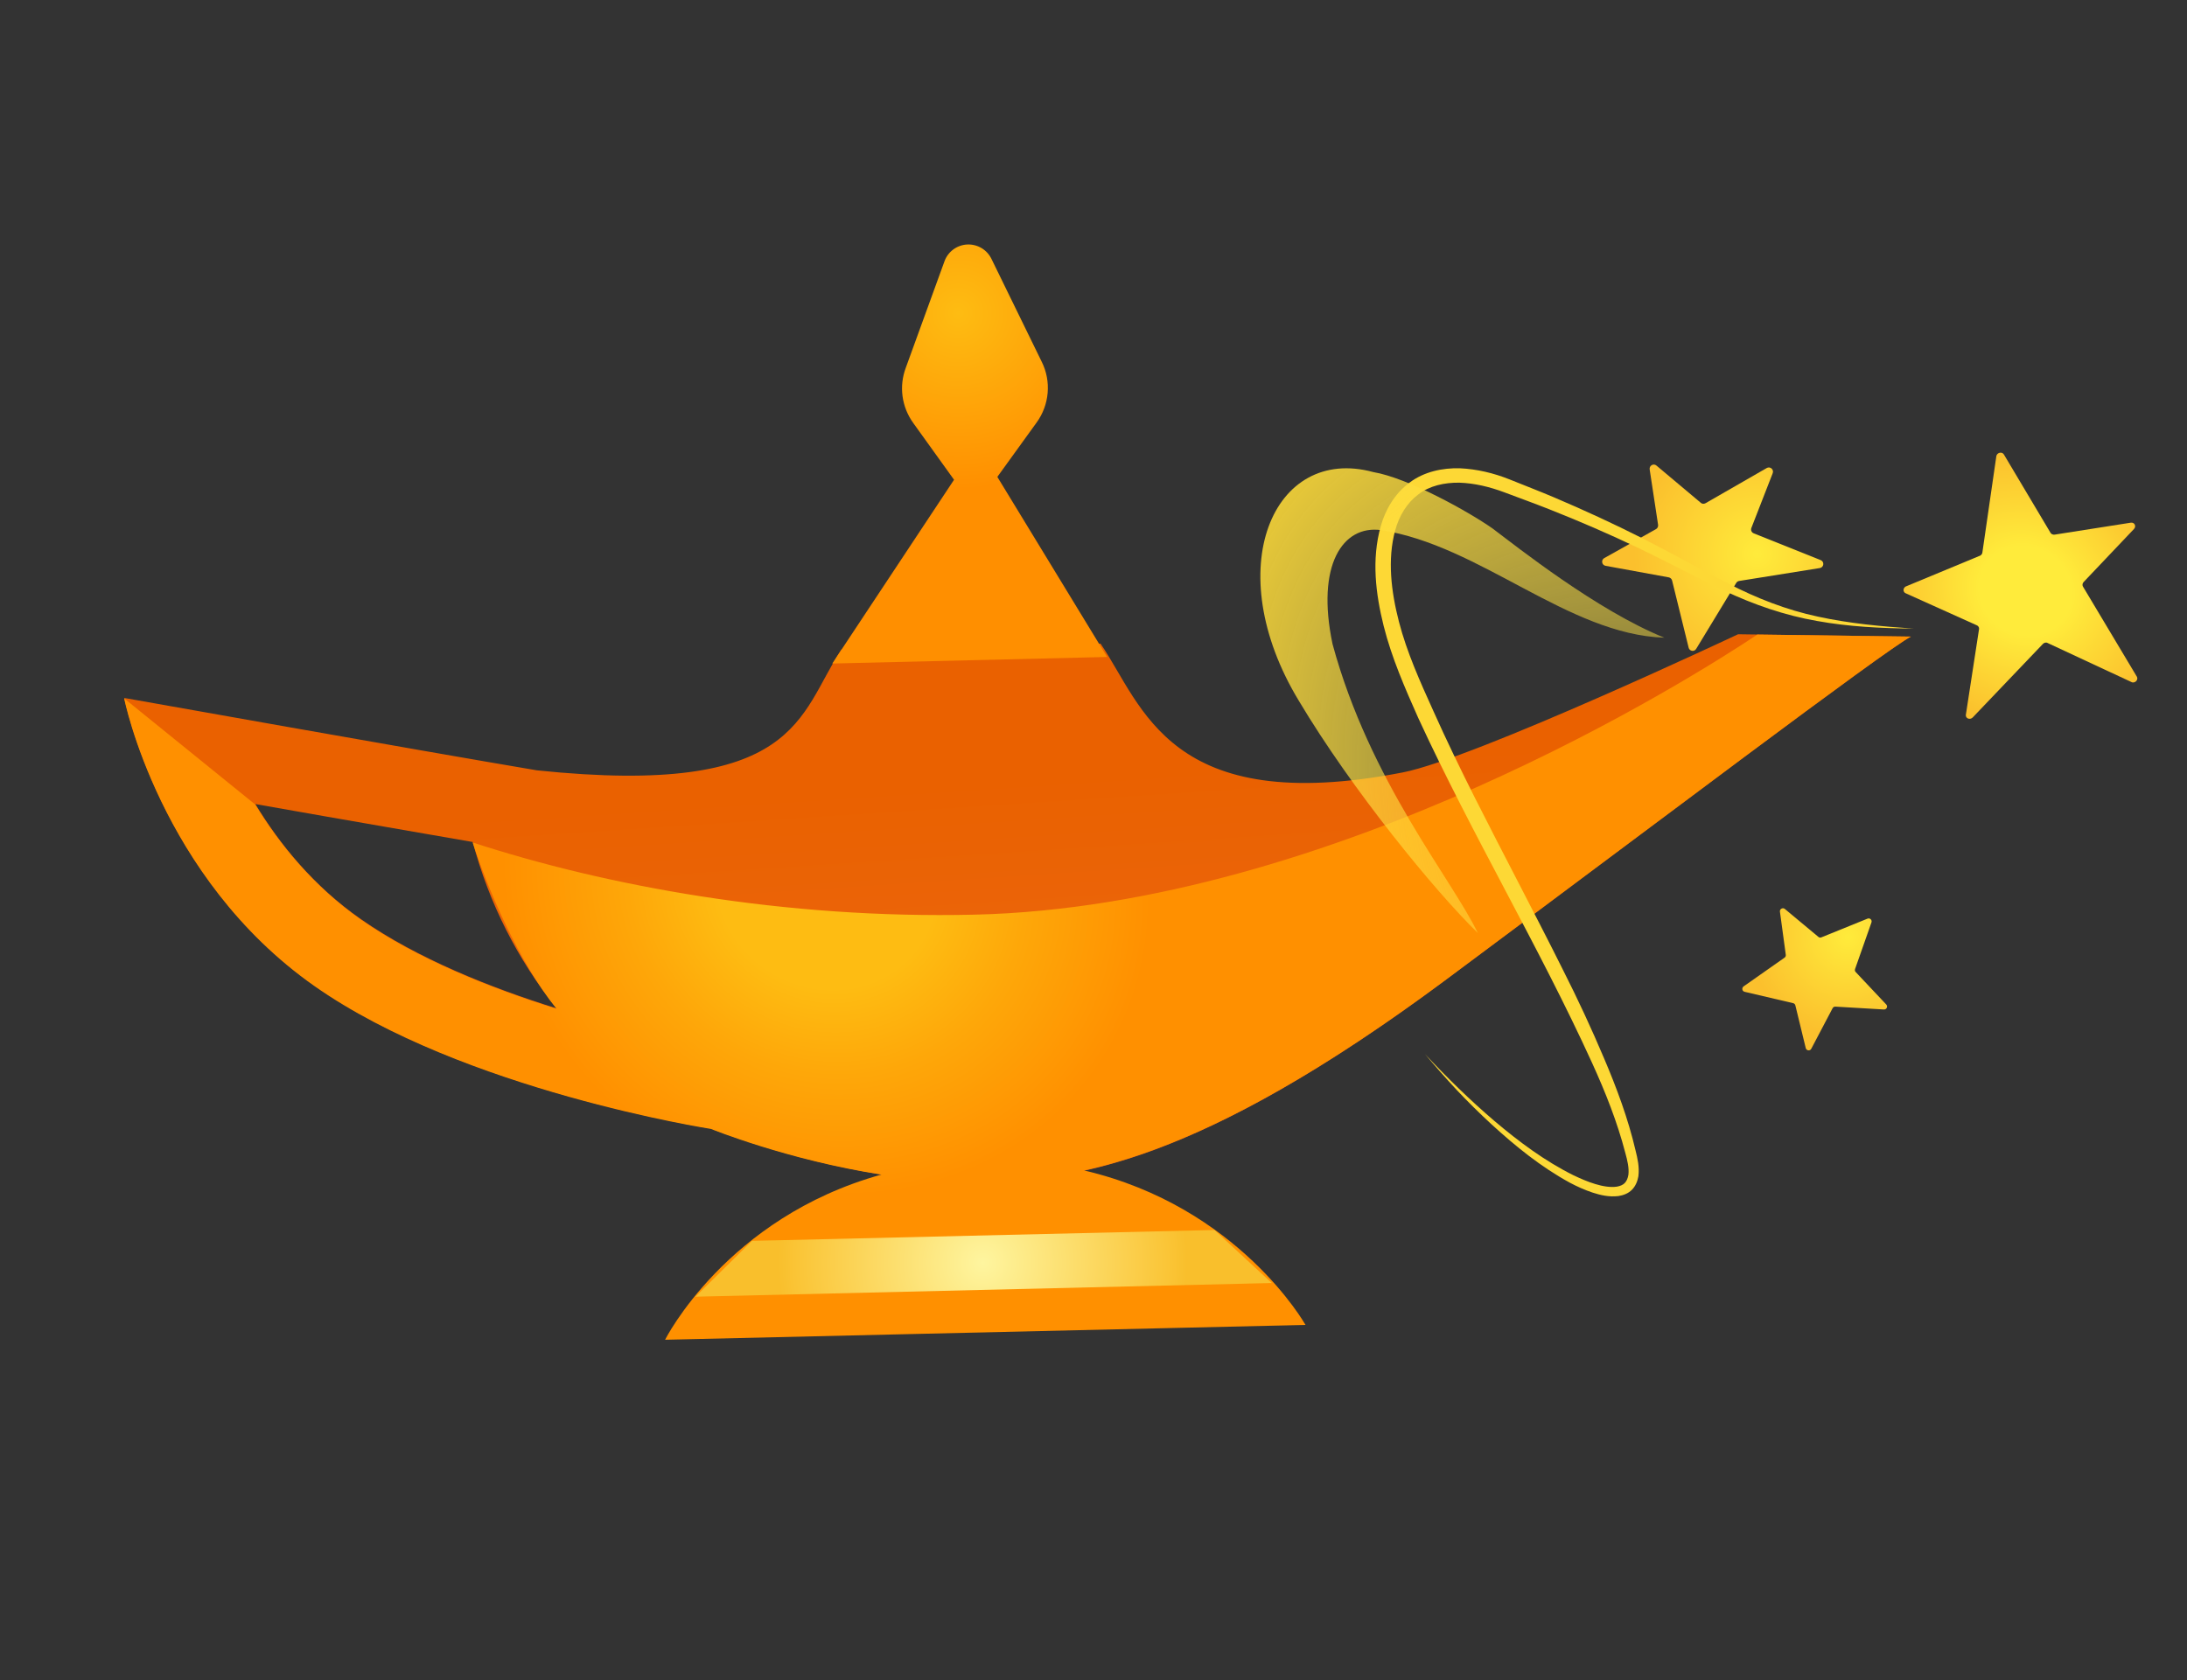 <svg width="95" height="73" viewBox="0 0 95 73" fill="none" xmlns="http://www.w3.org/2000/svg">
<rect x="0" y="0" width="95" height="73" fill="#333333" stroke="none"/>
<path d="M23.323 33.472C34.719 34.658 34.676 31.058 36.548 28.223L47.806 27.966C49.644 30.662 50.773 35.539 60.938 33.562C64.061 32.951 75.499 27.559 75.499 27.559L83.007 27.661C81.886 28.242 71.589 36.038 62.858 42.533C51.946 50.668 46.555 51.28 42.692 51.358C36.906 51.486 30.888 49.034 30.888 49.034C30.888 49.034 20.124 47.367 13.659 42.822C6.945 38.107 5.398 30.327 5.398 30.327C5.398 30.327 18.261 32.619 23.323 33.472ZM15.689 39.946C18.13 41.649 21.315 42.922 24.183 43.817C22.475 41.687 21.233 39.224 20.536 36.586C18.491 36.227 15.499 35.719 11.091 34.937C12.139 36.665 13.618 38.51 15.689 39.946Z" fill="url(#paint0_linear_35892_518)"/>
<path d="M11.085 34.956C12.134 36.685 13.618 38.51 15.684 39.966C18.125 41.669 21.31 42.942 24.177 43.836C22.476 41.723 21.139 38.489 20.531 36.606C26.323 38.493 34.06 39.937 42.341 39.743C57.889 39.376 73.624 29.386 76.335 27.573L83.007 27.661C81.886 28.242 71.589 36.038 62.858 42.533C55.492 48.009 50.657 50.071 47.088 50.856C53.825 52.431 56.709 57.569 56.709 57.569L28.89 58.214C28.89 58.214 31.551 52.905 38.286 51.037C34.194 50.403 30.882 49.053 30.882 49.053C30.882 49.053 20.119 47.386 13.654 42.842C6.94 38.126 5.393 30.346 5.393 30.346L11.085 34.956Z" fill="url(#paint1_radial_35892_518)"/>
<path d="M43.323 20.721L48.091 28.546L36.154 28.831L41.442 20.846L39.669 18.378C39.164 17.676 39.046 16.784 39.345 15.983L41.026 11.355C41.1 11.149 41.233 10.97 41.409 10.84C41.584 10.71 41.794 10.635 42.013 10.624C42.231 10.613 42.447 10.667 42.635 10.778C42.823 10.89 42.974 11.055 43.069 11.252L45.251 15.719C45.675 16.567 45.589 17.593 45.025 18.365L43.323 20.721Z" fill="url(#paint2_radial_35892_518)"/>
<path d="M74.086 21.865L76.745 20.336C76.891 20.252 77.066 20.4 77.004 20.56L76.077 22.94C76.041 23.032 76.084 23.137 76.18 23.174L79.088 24.337C79.258 24.405 79.232 24.654 79.048 24.683L75.542 25.244C75.491 25.253 75.445 25.285 75.418 25.331L73.68 28.193C73.598 28.332 73.389 28.299 73.352 28.142L72.633 25.224C72.624 25.19 72.606 25.159 72.581 25.135C72.555 25.111 72.523 25.094 72.489 25.087L69.743 24.585C69.706 24.578 69.672 24.561 69.646 24.534C69.62 24.508 69.603 24.474 69.597 24.437C69.59 24.401 69.596 24.363 69.611 24.329C69.627 24.296 69.653 24.268 69.686 24.25L71.934 22.991C71.999 22.956 72.035 22.879 72.025 22.805L71.659 20.395C71.635 20.23 71.827 20.12 71.955 20.23L73.886 21.852C73.938 21.897 74.019 21.903 74.086 21.865Z" fill="url(#paint3_radial_35892_518)"/>
<path d="M77.531 39.495L78.988 40.709C79.025 40.742 79.076 40.748 79.118 40.729L81.123 39.916C81.228 39.873 81.329 39.975 81.294 40.079L80.581 42.106C80.565 42.151 80.574 42.202 80.61 42.238L81.936 43.646C82.015 43.731 81.951 43.872 81.833 43.863L79.73 43.739C79.678 43.736 79.63 43.761 79.606 43.807L78.679 45.57C78.624 45.676 78.468 45.657 78.439 45.54L77.988 43.686C77.982 43.663 77.971 43.641 77.954 43.624C77.937 43.607 77.916 43.595 77.893 43.589L75.784 43.095C75.674 43.07 75.648 42.928 75.738 42.861L77.517 41.612C77.558 41.586 77.578 41.538 77.572 41.488L77.317 39.607C77.305 39.495 77.442 39.419 77.531 39.495Z" fill="url(#paint4_radial_35892_518)"/>
<path d="M89.246 23.231L92.555 22.712C92.721 22.684 92.811 22.867 92.696 22.986L90.511 25.288C90.459 25.342 90.445 25.421 90.478 25.482L92.823 29.404C92.892 29.528 92.764 29.682 92.618 29.65L88.913 27.924C88.853 27.912 88.787 27.932 88.741 27.979L85.692 31.174C85.578 31.29 85.385 31.224 85.392 31.071L85.969 27.319C85.969 27.286 85.959 27.254 85.94 27.226C85.921 27.199 85.894 27.178 85.863 27.167L82.792 25.784C82.658 25.737 82.65 25.558 82.782 25.484L86.019 24.141C86.068 24.113 86.103 24.066 86.111 24.011L86.718 19.82C86.746 19.662 86.966 19.612 87.046 19.747L89.074 23.155C89.109 23.209 89.176 23.238 89.246 23.231Z" fill="url(#paint5_radial_35892_518)"/>
<path d="M83.127 27.314C81.724 27.299 80.316 27.234 78.928 26.982C77.537 26.741 76.184 26.273 74.909 25.672C73.635 25.064 72.403 24.399 71.142 23.798C69.881 23.197 68.6 22.643 67.301 22.13C66.652 21.873 65.993 21.636 65.341 21.39C64.701 21.151 64.047 20.994 63.391 20.973C62.743 20.965 62.1 21.104 61.607 21.484C61.113 21.855 60.774 22.418 60.605 23.046C60.259 24.311 60.43 25.71 60.77 27.023C61.112 28.344 61.685 29.614 62.259 30.884C63.397 33.43 64.699 35.911 65.984 38.402C66.627 39.65 67.272 40.894 67.898 42.152C68.532 43.405 69.127 44.681 69.675 45.978C70.227 47.273 70.723 48.605 71.047 49.993C71.13 50.331 71.221 50.705 71.169 51.112C71.133 51.316 71.052 51.532 70.888 51.698C70.723 51.865 70.504 51.938 70.303 51.97C69.895 52.019 69.527 51.932 69.181 51.82C68.836 51.705 68.507 51.557 68.191 51.389C66.938 50.704 65.834 49.81 64.796 48.859C64.276 48.382 63.777 47.887 63.293 47.377C62.813 46.865 62.35 46.335 61.899 45.801C62.858 46.825 63.859 47.807 64.921 48.712C65.985 49.614 67.117 50.455 68.349 51.067C68.659 51.214 68.972 51.35 69.292 51.447C69.612 51.544 69.946 51.604 70.236 51.561C70.378 51.535 70.504 51.486 70.585 51.395C70.665 51.308 70.714 51.182 70.736 51.041C70.769 50.749 70.694 50.428 70.6 50.091C70.254 48.758 69.74 47.462 69.162 46.194C66.85 41.123 63.959 36.303 61.6 31.182C61.03 29.897 60.455 28.593 60.103 27.194C59.76 25.809 59.568 24.321 59.978 22.863C60.178 22.142 60.593 21.437 61.23 20.969C61.866 20.489 62.669 20.328 63.412 20.347C64.159 20.381 64.887 20.558 65.556 20.824C66.208 21.088 66.866 21.34 67.514 21.615C68.811 22.166 70.09 22.756 71.345 23.39C72.6 24.027 73.826 24.716 75.066 25.353C76.301 25.992 77.601 26.502 78.967 26.793C80.328 27.09 81.726 27.22 83.127 27.314Z" fill="#FDD835"/>
<path d="M72.298 27.709C68.104 27.57 64.29 23.683 59.981 23.033C58.328 22.815 57.16 24.548 57.883 27.983C59.506 33.97 63.08 38.206 64.193 40.539C62.341 38.734 58.725 34.318 56.423 30.456C52.942 24.711 55.312 19.331 59.652 20.512C61.146 20.762 63.776 22.219 64.839 22.966C65.876 23.744 69.369 26.526 72.298 27.709Z" fill="url(#paint6_radial_35892_518)"/>
<path d="M30.209 56.343L55.245 55.749L52.755 53.445L32.665 53.917L30.209 56.343Z" fill="url(#paint7_radial_35892_518)"/>
<defs>
<linearGradient id="paint0_linear_35892_518" x1="44.523" y1="33.845" x2="46.174" y2="58.925" gradientUnits="userSpaceOnUse">
<stop stop-color="#EA6100"/>
<stop offset="1" stop-color="#ED6D23"/>
</linearGradient>
<radialGradient id="paint1_radial_35892_518" cx="0" cy="0" r="1" gradientUnits="userSpaceOnUse" gradientTransform="translate(35.907 38.4) rotate(-151.555) scale(17.639 16.488)">
<stop offset="0.272" stop-color="#FEBC12"/>
<stop offset="0.5" stop-color="#FEA709"/>
<stop offset="0.809" stop-color="#FF9000"/>
</radialGradient>
<radialGradient id="paint2_radial_35892_518" cx="0" cy="0" r="1" gradientUnits="userSpaceOnUse" gradientTransform="translate(41.627 13.611) rotate(178.673) scale(7.654 7.652)">
<stop stop-color="#FEBC12"/>
<stop offset="1" stop-color="#FF8F00"/>
</radialGradient>
<radialGradient id="paint3_radial_35892_518" cx="0" cy="0" r="1" gradientUnits="userSpaceOnUse" gradientTransform="translate(76.334 24.067) rotate(17.143) scale(5.371 5.369)">
<stop stop-color="#FFEB3B"/>
<stop offset="1" stop-color="#FBC02D"/>
</radialGradient>
<radialGradient id="paint4_radial_35892_518" cx="0" cy="0" r="1" gradientUnits="userSpaceOnUse" gradientTransform="translate(80.281 40.709) rotate(-5.082) scale(4.317 4.316)">
<stop stop-color="#FFEB3B"/>
<stop offset="1" stop-color="#FBC02D"/>
</radialGradient>
<radialGradient id="paint5_radial_35892_518" cx="0" cy="0" r="1" gradientUnits="userSpaceOnUse" gradientTransform="translate(87.982 25.67) rotate(119.716) scale(5.821 6.294)">
<stop offset="0.325" stop-color="#FFEB3B"/>
<stop offset="1" stop-color="#FBC02D"/>
</radialGradient>
<radialGradient id="paint6_radial_35892_518" cx="0" cy="0" r="1" gradientUnits="userSpaceOnUse" gradientTransform="translate(77.827 42.142) rotate(45.687) scale(34.049 20.402)">
<stop stop-color="#FFEE58" stop-opacity="0"/>
<stop offset="1" stop-color="#FDD835"/>
</radialGradient>
<radialGradient id="paint7_radial_35892_518" cx="0" cy="0" r="1" gradientUnits="userSpaceOnUse" gradientTransform="translate(42.687 54.867) rotate(178.673) scale(8.893 8.89)">
<stop stop-color="#FEF59F"/>
<stop offset="0.904" stop-color="#FAC537"/>
<stop offset="1" stop-color="#F9BF2C"/>
</radialGradient>
</defs>
</svg>
